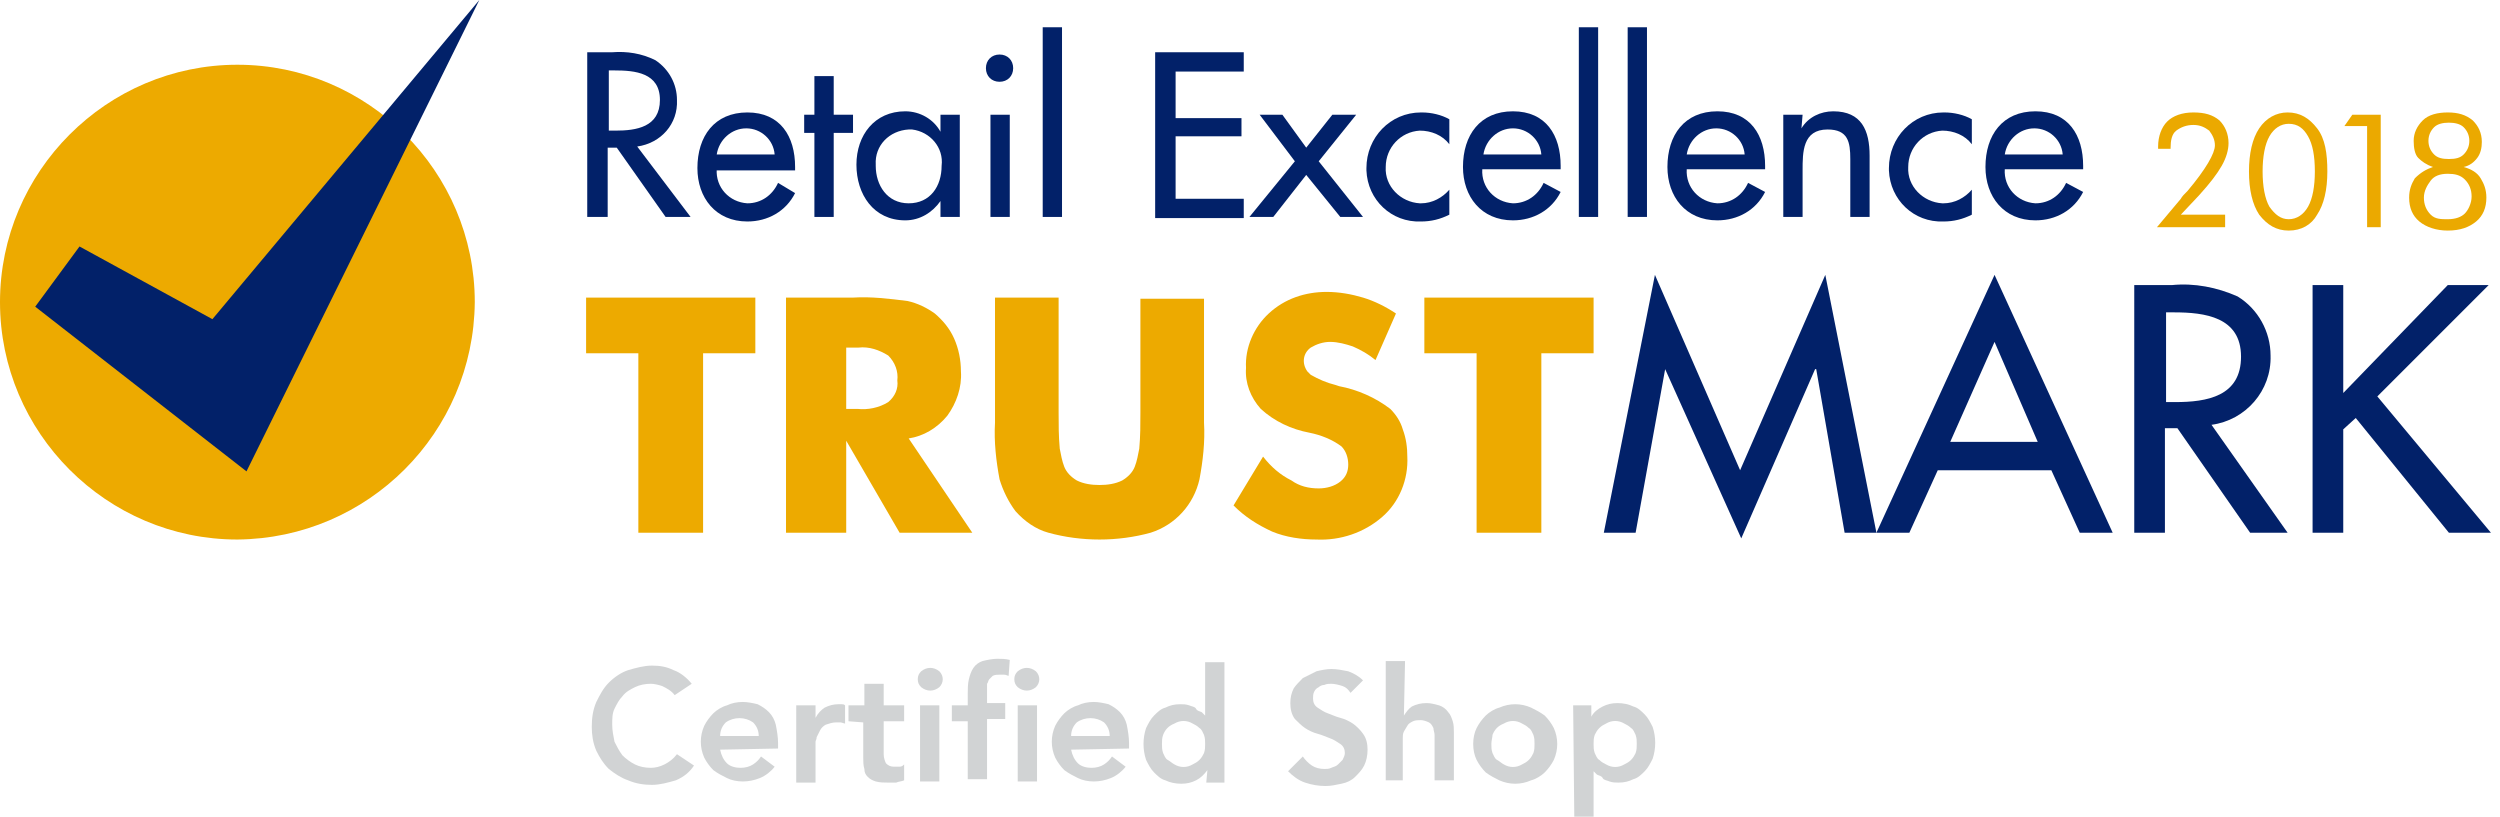 <?xml version="1.0" encoding="utf-8"?>
<!-- Generator: Adobe Illustrator 22.0.0, SVG Export Plug-In . SVG Version: 6.00 Build 0)  -->
<svg version="1.1" id="Layer_1" xmlns="http://www.w3.org/2000/svg" xmlns:xlink="http://www.w3.org/1999/xlink" x="0px" y="0px"
	 viewBox="0 0 220.1 71.9" style="enable-background:new 0 0 220.1 71.9;" xml:space="preserve">
<style type="text/css">
	.st0{fill:#EDAA00;}
	.st1{fill:#022169;}
	.st2{fill:#D1D3D4;}
	.st3{fill:#EBA900;}
</style>
<title>trust mark_cropped</title>
<path class="st0" d="M56.2,46.9V31.1h-4.6v-4.9h14.9v4.9h-4.6v15.8H56.2z"/>
<path class="st0" d="M69.2,46.9V26.2h5.9c1.6-0.1,3.2,0.1,4.8,0.3c0.9,0.2,1.7,0.6,2.4,1.1c0.7,0.6,1.3,1.3,1.7,2.2
	c0.4,0.9,0.6,1.9,0.6,2.9c0.1,1.4-0.4,2.8-1.2,3.9c-0.9,1.1-2.1,1.8-3.4,2l5.6,8.3h-6.4l-4.7-8.1v8.1H69.2z M74.5,36h1
	c0.9,0.1,1.9-0.1,2.7-0.6c0.6-0.5,0.9-1.2,0.8-1.9c0.1-0.8-0.2-1.6-0.8-2.2c-0.8-0.5-1.7-0.8-2.6-0.7h-1.1V36z"/>
<path class="st0" d="M87.6,26.2h5.6v10.1c0,1.1,0,2.1,0.1,3.2c0.1,0.5,0.2,1.1,0.4,1.6c0.2,0.5,0.6,0.9,1.1,1.2
	c0.6,0.3,1.3,0.4,2,0.4c0.7,0,1.4-0.1,2-0.4c0.5-0.3,0.9-0.7,1.1-1.2c0.2-0.5,0.3-1.1,0.4-1.6c0.1-1.1,0.1-2.1,0.1-3.2v-10h5.6v10.9
	c0.1,1.7-0.1,3.4-0.4,5c-0.5,2.2-2.1,4-4.3,4.7c-2.9,0.8-6.1,0.8-9,0c-1.1-0.3-2.1-1-2.9-1.9c-0.6-0.8-1.1-1.8-1.4-2.8
	c-0.3-1.6-0.5-3.3-0.4-5V26.2z"/>
<path class="st0" d="M111.2,40.2c0.7,0.9,1.5,1.6,2.5,2.1c0.7,0.5,1.5,0.7,2.4,0.7c0.7,0,1.4-0.2,1.9-0.6c0.5-0.4,0.7-0.9,0.7-1.5
	c0-0.6-0.2-1.2-0.6-1.6c-0.8-0.6-1.8-1-2.8-1.2c-1.6-0.3-3.1-1-4.3-2.1c-0.9-1-1.4-2.3-1.3-3.6c-0.1-1.8,0.7-3.6,2-4.8
	c1.4-1.3,3.2-1.9,5.1-1.9c1.1,0,2.2,0.2,3.2,0.5c1,0.3,2,0.8,2.9,1.4l-1.8,4.1c-0.6-0.5-1.3-0.9-2-1.2c-0.6-0.2-1.3-0.4-2-0.4
	c-0.6,0-1.2,0.2-1.7,0.5c-0.7,0.5-0.8,1.4-0.3,2.1c0.1,0.1,0.2,0.2,0.3,0.3c0.7,0.4,1.4,0.7,2.2,0.9l0.3,0.1c1.6,0.3,3.2,1,4.5,2
	c0.5,0.5,0.9,1.1,1.1,1.8c0.3,0.8,0.4,1.6,0.4,2.4c0.1,2-0.7,4-2.2,5.3c-1.6,1.4-3.7,2.1-5.8,2c-1.3,0-2.7-0.2-3.9-0.7
	c-1.3-0.6-2.4-1.3-3.4-2.3L111.2,40.2z"/>
<path class="st0" d="M130,46.9V31.1h-4.6v-4.9h14.9v4.9h-4.6v15.8H130z"/>
<path class="st1" d="M146.6,32.5L146.6,32.5L144,46.9h-2.8l4.5-22.7l7.5,17.2l7.5-17.2l4.5,22.7h-2.8l-2.5-14.4h-0.1l-6.5,14.9
	L146.6,32.5z"/>
<path class="st1" d="M170.6,41.4l-2.5,5.5h-2.9l10.4-22.7L186,46.9h-2.9l-2.5-5.5H170.6z M175.6,30.1l-3.9,8.8h7.7L175.6,30.1z"/>
<path class="st1" d="M201.4,46.9h-3.3l-6.4-9.2h-1.1v9.2h-2.7V25.1h3.3c2-0.2,4,0.2,5.8,1c1.8,1.1,2.9,3.1,2.9,5.2
	c0.1,3.1-2.2,5.7-5.2,6.1L201.4,46.9z M190.6,35.4h0.9c2.8,0,5.8-0.5,5.8-4s-3.2-3.9-5.9-3.9h-0.7v7.9H190.6z"/>
<path class="st1" d="M215.5,25.1h3.6l-9.8,9.8l10,12h-3.7l-8.2-10.1l-1.1,1v9.1h-2.7V25.1h2.7v9.5L215.5,25.1z"/>
<path class="st1" d="M60.8,19.1h-2.2L54.3,13h-0.8v6.1h-1.8V4.6h2.2c1.3-0.1,2.6,0.1,3.8,0.7c1.2,0.8,1.9,2.1,1.9,3.5
	c0.1,2.1-1.4,3.8-3.5,4.1L60.8,19.1z M53.6,11.5h0.6c1.8,0,3.9-0.3,3.9-2.7s-2.2-2.6-4-2.6h-0.5V11.5z"/>
<path class="st1" d="M63.1,14.9c-0.1,1.6,1.1,2.9,2.7,3c1.2,0,2.2-0.7,2.7-1.8L70,17c-0.8,1.6-2.4,2.5-4.2,2.5
	c-2.8,0-4.4-2.1-4.4-4.7c0-2.8,1.5-4.9,4.4-4.9S70,12,70,14.7V15h-6.9V14.9z M68.2,13.6c-0.1-1.3-1.2-2.3-2.5-2.3
	c-1.3,0-2.4,1-2.6,2.3H68.2z"/>
<path class="st1" d="M73.4,19.1h-1.7v-7.4h-0.9v-1.6h0.9V6.7h1.7v3.4h1.7v1.6h-1.7V19.1z"/>
<path class="st1" d="M84.5,19.1h-1.7v-1.4l0,0c-0.7,1-1.8,1.7-3.1,1.7c-2.8,0-4.3-2.3-4.3-4.9s1.6-4.7,4.3-4.7
	c1.3,0,2.5,0.7,3.1,1.8l0,0v-1.5h1.7V19.1z M82.9,14.6c0.2-1.6-1-3-2.6-3.2c-0.1,0-0.2,0-0.3,0c-1.7,0.1-3,1.4-2.9,3.1
	c0,0,0,0.1,0,0.1c0,1.7,1,3.3,2.9,3.3S82.9,16.4,82.9,14.6z"/>
<path class="st1" d="M89.2,6c0,0.7-0.5,1.2-1.2,1.2c-0.7,0-1.2-0.5-1.2-1.2s0.5-1.2,1.2-1.2C88.7,4.8,89.2,5.3,89.2,6z M88.9,19.1
	h-1.7v-9h1.7V19.1z"/>
<path class="st1" d="M93.5,19.1h-1.7V2.4h1.7V19.1z"/>
<path class="st1" d="M101.7,4.6h7.8v1.7h-6v4.1h5.8V12h-5.8v5.5h6v1.7h-7.8V4.6z"/>
<path class="st1" d="M110.9,10.1h2L115,13l2.3-2.9h2.1l-3.3,4.1l3.9,4.9h-2l-3-3.7l-2.9,3.7H110l4-4.9L110.9,10.1z"/>
<path class="st1" d="M127.6,12.7c-0.6-0.8-1.6-1.2-2.6-1.2c-1.7,0.1-3,1.5-3,3.2c-0.1,1.7,1.3,3.1,3,3.2c0,0,0.1,0,0.1,0
	c1,0,1.9-0.5,2.5-1.2v2.2c-0.8,0.4-1.6,0.6-2.5,0.6c-2.6,0.1-4.7-1.9-4.8-4.5c0-0.1,0-0.1,0-0.2c0-2.7,2.1-4.9,4.8-4.9
	c0,0,0.1,0,0.1,0c0.8,0,1.7,0.2,2.4,0.6C127.6,10.5,127.6,12.7,127.6,12.7z"/>
<path class="st1" d="M130.5,14.9c-0.1,1.6,1.1,2.9,2.7,3c1.2,0,2.2-0.7,2.7-1.8l1.5,0.8c-0.8,1.6-2.4,2.5-4.2,2.5
	c-2.8,0-4.4-2.1-4.4-4.7c0-2.8,1.5-4.9,4.4-4.9s4.2,2.1,4.2,4.8v0.3L130.5,14.9z M135.7,13.6c-0.1-1.3-1.2-2.3-2.5-2.3
	c-1.3,0-2.4,1-2.6,2.3H135.7z"/>
<path class="st1" d="M140.7,19.1H139V2.4h1.7V19.1z"/>
<path class="st1" d="M145,19.1h-1.7V2.4h1.7V19.1z"/>
<path class="st1" d="M148.5,14.9c-0.1,1.6,1.1,2.9,2.7,3c1.2,0,2.2-0.7,2.7-1.8l1.5,0.8c-0.8,1.6-2.4,2.5-4.2,2.5
	c-2.8,0-4.4-2.1-4.4-4.7c0-2.8,1.5-4.9,4.4-4.9s4.2,2.1,4.2,4.8v0.3L148.5,14.9z M153.6,13.6c-0.1-1.3-1.2-2.3-2.5-2.3
	c-1.3,0-2.4,1-2.6,2.3H153.6z"/>
<path class="st1" d="M158.6,11.3L158.6,11.3c0.6-1,1.7-1.5,2.8-1.5c2.5,0,3.2,1.7,3.2,3.9v5.4h-1.7V14c0-1.5-0.2-2.6-2-2.6
	c-2.2,0-2.2,2-2.2,3.6v4.1H157v-9h1.7L158.6,11.3L158.6,11.3z"/>
<path class="st1" d="M173.6,12.7c-0.6-0.8-1.6-1.2-2.6-1.2c-1.7,0.1-3,1.5-3,3.2c-0.1,1.7,1.3,3.1,3,3.2c0,0,0.1,0,0.1,0
	c1,0,1.9-0.5,2.5-1.2v2.2c-0.8,0.4-1.6,0.6-2.5,0.6c-2.6,0.1-4.7-1.9-4.8-4.5c0-0.1,0-0.1,0-0.2c0-2.7,2.1-4.9,4.8-4.9
	c0,0,0.1,0,0.1,0c0.8,0,1.7,0.2,2.4,0.6L173.6,12.7L173.6,12.7z"/>
<path class="st1" d="M176.5,14.9c-0.1,1.6,1.1,2.9,2.7,3c1.2,0,2.2-0.7,2.7-1.8l1.5,0.8c-0.8,1.6-2.4,2.5-4.2,2.5
	c-2.8,0-4.4-2.1-4.4-4.7c0-2.8,1.5-4.9,4.4-4.9s4.2,2.1,4.2,4.8v0.3L176.5,14.9z M181.6,13.6c-0.1-1.3-1.2-2.3-2.5-2.3
	c-1.3,0-2.4,1-2.6,2.3H181.6z"/>
<path class="st2" d="M59.4,61.2c-0.3-0.4-0.7-0.6-1.1-0.8c-0.3-0.1-0.7-0.2-1-0.2c-0.5,0-1,0.1-1.4,0.3c-0.4,0.2-0.8,0.4-1.1,0.8
	c-0.3,0.3-0.5,0.7-0.7,1.1c-0.2,0.4-0.2,0.9-0.2,1.4c0,0.5,0.1,1,0.2,1.5c0.2,0.4,0.4,0.8,0.7,1.2c0.3,0.3,0.7,0.6,1.1,0.8
	c0.4,0.2,0.9,0.3,1.4,0.3c0.4,0,0.8-0.1,1.2-0.3c0.4-0.2,0.8-0.5,1.1-0.9l1.5,1c-0.4,0.6-0.9,1-1.6,1.3c-0.7,0.2-1.4,0.4-2.1,0.4
	c-0.7,0-1.4-0.1-2.1-0.4c-0.6-0.2-1.2-0.6-1.7-1c-0.5-0.5-0.8-1-1.1-1.6c-0.3-0.7-0.4-1.4-0.4-2.1c0-0.8,0.1-1.5,0.4-2.2
	c0.3-0.6,0.6-1.2,1.1-1.7c0.5-0.5,1.1-0.9,1.7-1.1c0.7-0.2,1.4-0.4,2.1-0.4c0.7,0,1.3,0.1,1.9,0.4c0.6,0.2,1.2,0.7,1.6,1.2
	L59.4,61.2z"/>
<path class="st2" d="M63.4,66c0.1,0.5,0.3,0.9,0.6,1.2c0.3,0.3,0.8,0.4,1.2,0.4c0.4,0,0.8-0.1,1.1-0.3c0.3-0.2,0.5-0.4,0.7-0.7
	l1.2,0.9c-0.3,0.4-0.8,0.8-1.3,1c-0.5,0.2-1,0.3-1.5,0.3c-0.5,0-1-0.1-1.4-0.3c-0.4-0.2-0.8-0.4-1.2-0.7c-0.3-0.3-0.6-0.7-0.8-1.1
	c-0.4-0.9-0.4-1.9,0-2.8c0.2-0.4,0.5-0.8,0.8-1.1c0.3-0.3,0.8-0.6,1.2-0.7c0.4-0.2,0.9-0.3,1.4-0.3c0.4,0,0.9,0.1,1.3,0.2
	c0.4,0.2,0.7,0.4,1,0.7c0.3,0.3,0.5,0.7,0.6,1.1c0.1,0.5,0.2,1.1,0.2,1.6v0.5L63.4,66L63.4,66z M66.8,64.8c0-0.5-0.2-0.9-0.5-1.2
	c-0.7-0.5-1.7-0.5-2.4,0c-0.3,0.3-0.5,0.7-0.5,1.2H66.8z"/>
<path class="st2" d="M70.1,62.1h1.7v1.1l0,0c0.2-0.4,0.5-0.7,0.8-0.9c0.4-0.2,0.8-0.3,1.2-0.3h0.3c0.1,0,0.2,0,0.3,0.1v1.6
	c-0.1,0-0.3-0.1-0.4-0.1h-0.4c-0.3,0-0.6,0.1-0.9,0.2c-0.2,0.1-0.4,0.3-0.5,0.5l-0.3,0.6c0,0.2-0.1,0.3-0.1,0.4v3.6h-1.7V62.1z"/>
<path class="st2" d="M74.7,63.5v-1.4h1.4v-1.9h1.7v1.9h1.8v1.4h-1.8v2.9c0,0.3,0.1,0.6,0.2,0.8c0.2,0.2,0.4,0.3,0.7,0.3h0.5
	c0.2,0,0.3-0.1,0.4-0.2v1.4c-0.2,0.1-0.5,0.1-0.7,0.2h-0.7c-0.4,0-0.7,0-1.1-0.1c-0.3-0.1-0.5-0.2-0.7-0.4c-0.2-0.2-0.3-0.4-0.3-0.7
	C76,67.4,76,67,76,66.7v-3.1L74.7,63.5L74.7,63.5z"/>
<path class="st2" d="M80.8,59.8c0-0.3,0.1-0.5,0.3-0.7c0.5-0.4,1.1-0.4,1.6,0c0.4,0.4,0.4,1,0,1.4c-0.5,0.4-1.1,0.4-1.6,0
	C80.9,60.3,80.8,60.1,80.8,59.8z M81,62.1h1.7v6.7H81V62.1z"/>
<path class="st2" d="M85.2,63.5h-1.4v-1.4h1.4v-1c0-0.4,0-0.9,0.1-1.3c0.1-0.4,0.2-0.7,0.4-1c0.2-0.3,0.5-0.5,0.8-0.6
	c0.4-0.1,0.9-0.2,1.3-0.2c0.4,0,0.7,0,1.1,0.1l-0.1,1.4c-0.1,0-0.2-0.1-0.4-0.1H88c-0.2,0-0.4,0-0.6,0.1l-0.3,0.3
	c-0.1,0.1-0.1,0.3-0.2,0.4v1.7h1.6v1.4h-1.6v5.3h-1.7V63.5z M89.3,59.8c0-0.3,0.1-0.5,0.3-0.7c0.5-0.4,1.1-0.4,1.6,0
	c0.4,0.4,0.4,1,0,1.4c-0.5,0.4-1.1,0.4-1.6,0C89.4,60.3,89.3,60.1,89.3,59.8z M89.6,62.1h1.7v6.7h-1.7V62.1z"/>
<path class="st2" d="M94.3,66c0.1,0.5,0.3,0.9,0.6,1.2c0.3,0.3,0.8,0.4,1.2,0.4c0.4,0,0.8-0.1,1.1-0.3c0.3-0.2,0.5-0.4,0.7-0.7
	l1.2,0.9c-0.3,0.4-0.8,0.8-1.3,1c-0.5,0.2-1,0.3-1.5,0.3c-0.5,0-1-0.1-1.4-0.3c-0.4-0.2-0.8-0.4-1.2-0.7c-0.3-0.3-0.6-0.7-0.8-1.1
	c-0.4-0.9-0.4-1.9,0-2.8c0.2-0.4,0.5-0.8,0.8-1.1c0.3-0.3,0.8-0.6,1.2-0.7c0.4-0.2,0.9-0.3,1.4-0.3c0.4,0,0.9,0.1,1.3,0.2
	c0.4,0.2,0.7,0.4,1,0.7c0.3,0.3,0.5,0.7,0.6,1.1c0.1,0.5,0.2,1.1,0.2,1.6v0.5L94.3,66L94.3,66z M97.7,64.8c0-0.5-0.2-0.9-0.5-1.2
	c-0.7-0.5-1.7-0.5-2.4,0c-0.3,0.3-0.5,0.7-0.5,1.2H97.7z"/>
<path class="st2" d="M106.3,67.8L106.3,67.8c-0.3,0.4-0.6,0.7-1,0.9c-0.4,0.2-0.8,0.3-1.3,0.3c-0.5,0-1-0.1-1.4-0.3
	c-0.4-0.1-0.7-0.4-1-0.7c-0.3-0.3-0.5-0.7-0.7-1.1c-0.3-0.9-0.3-1.9,0-2.8c0.2-0.4,0.4-0.8,0.7-1.1c0.3-0.3,0.6-0.6,1-0.7
	c0.4-0.2,0.8-0.3,1.3-0.3c0.3,0,0.5,0,0.8,0.1c0.2,0.1,0.5,0.1,0.6,0.3s0.3,0.2,0.5,0.3l0.3,0.3l0,0v-4.7h1.7v10.6h-1.6L106.3,67.8
	L106.3,67.8z M102.3,65.5c0,0.3,0,0.5,0.1,0.8c0.1,0.2,0.2,0.5,0.4,0.6s0.4,0.3,0.6,0.4c0.5,0.3,1.1,0.3,1.6,0
	c0.2-0.1,0.4-0.2,0.6-0.4c0.2-0.2,0.3-0.4,0.4-0.6c0.1-0.3,0.1-0.5,0.1-0.8c0-0.3,0-0.5-0.1-0.8c-0.1-0.2-0.2-0.5-0.4-0.6
	c-0.2-0.2-0.4-0.3-0.6-0.4c-0.5-0.3-1.1-0.3-1.6,0c-0.5,0.2-0.8,0.5-1,1C102.3,65,102.3,65.2,102.3,65.5z"/>
<path class="st2" d="M118.9,61c-0.2-0.3-0.4-0.5-0.7-0.6c-0.3-0.1-0.7-0.2-1-0.2c-0.2,0-0.4,0-0.6,0.1c-0.2,0-0.4,0.1-0.5,0.2
	c-0.2,0.1-0.3,0.2-0.4,0.4c-0.1,0.2-0.1,0.4-0.1,0.6c0,0.3,0.1,0.6,0.4,0.8c0.3,0.2,0.6,0.4,0.9,0.5c0.3,0.1,0.7,0.3,1.1,0.4
	c0.4,0.1,0.8,0.3,1.1,0.5c0.3,0.2,0.7,0.6,0.9,0.9c0.3,0.4,0.4,0.9,0.4,1.4c0,0.5-0.1,1-0.3,1.4c-0.2,0.4-0.5,0.7-0.8,1
	c-0.3,0.3-0.7,0.5-1.2,0.6c-0.5,0.1-0.9,0.2-1.4,0.2c-0.6,0-1.2-0.1-1.8-0.3c-0.6-0.2-1.1-0.6-1.5-1l1.3-1.3
	c0.2,0.3,0.5,0.6,0.8,0.8c0.3,0.2,0.7,0.3,1.1,0.3c0.2,0,0.4,0,0.6-0.1c0.2-0.1,0.4-0.1,0.6-0.3s0.3-0.3,0.4-0.4
	c0.1-0.2,0.2-0.4,0.2-0.6c0-0.3-0.1-0.6-0.4-0.8c-0.3-0.2-0.6-0.4-0.9-0.5c-0.3-0.1-0.7-0.3-1.1-0.4c-0.4-0.1-0.8-0.3-1.1-0.5
	c-0.3-0.2-0.6-0.5-0.9-0.8c-0.3-0.4-0.4-0.9-0.4-1.4c0-0.5,0.1-0.9,0.3-1.3c0.2-0.3,0.5-0.6,0.8-0.9c0.4-0.2,0.8-0.4,1.2-0.6
	c0.4-0.1,0.9-0.2,1.3-0.2c0.5,0,1,0.1,1.5,0.2c0.5,0.2,0.9,0.4,1.3,0.8L118.9,61z"/>
<path class="st2" d="M123.6,63L123.6,63c0.2-0.3,0.4-0.6,0.7-0.8c0.4-0.2,0.8-0.3,1.3-0.3c0.4,0,0.7,0.1,1.1,0.2
	c0.3,0.1,0.6,0.3,0.8,0.6c0.2,0.2,0.3,0.5,0.4,0.8c0.1,0.3,0.1,0.7,0.1,1v4.2h-1.7v-4c0-0.2-0.1-0.4-0.1-0.6
	c-0.1-0.2-0.2-0.4-0.4-0.5c-0.2-0.1-0.5-0.2-0.7-0.2c-0.2,0-0.5,0-0.7,0.1c-0.2,0.1-0.4,0.2-0.5,0.4c-0.1,0.2-0.2,0.3-0.3,0.5
	c-0.1,0.2-0.1,0.4-0.1,0.6v3.7H122V58.2h1.7L123.6,63L123.6,63z"/>
<path class="st2" d="M129.7,65.5c0-0.5,0.1-1,0.3-1.4c0.2-0.4,0.5-0.8,0.8-1.1c0.3-0.3,0.8-0.6,1.2-0.7c0.9-0.4,1.9-0.4,2.8,0
	c0.4,0.2,0.8,0.4,1.2,0.7c0.3,0.3,0.6,0.7,0.8,1.1c0.4,0.9,0.4,1.9,0,2.8c-0.2,0.4-0.5,0.8-0.8,1.1c-0.3,0.3-0.8,0.6-1.2,0.7
	c-0.9,0.4-1.9,0.4-2.8,0c-0.4-0.2-0.8-0.4-1.2-0.7c-0.3-0.3-0.6-0.7-0.8-1.1C129.8,66.5,129.7,66,129.7,65.5z M131.3,65.5
	c0,0.3,0,0.5,0.1,0.8c0.1,0.2,0.2,0.5,0.4,0.6s0.4,0.3,0.6,0.4c0.5,0.3,1.1,0.3,1.6,0c0.2-0.1,0.4-0.2,0.6-0.4
	c0.2-0.2,0.3-0.4,0.4-0.6c0.1-0.3,0.1-0.5,0.1-0.8c0-0.3,0-0.5-0.1-0.8c-0.1-0.2-0.2-0.5-0.4-0.6c-0.2-0.2-0.4-0.3-0.6-0.4
	c-0.5-0.3-1.1-0.3-1.6,0c-0.5,0.2-0.8,0.5-1,1C131.4,64.9,131.3,65.2,131.3,65.5z"/>
<path class="st2" d="M138.5,62.1h1.6v1l0,0c0.2-0.4,0.6-0.7,1-0.9c0.4-0.2,0.8-0.3,1.3-0.3c0.5,0,1,0.1,1.4,0.3
	c0.4,0.1,0.7,0.4,1,0.7c0.3,0.3,0.5,0.7,0.7,1.1c0.3,0.9,0.3,1.9,0,2.8c-0.2,0.4-0.4,0.8-0.7,1.1c-0.3,0.3-0.6,0.6-1,0.7
	c-0.4,0.2-0.8,0.3-1.3,0.3c-0.3,0-0.5,0-0.8-0.1c-0.2-0.1-0.5-0.1-0.6-0.3s-0.3-0.2-0.5-0.3l-0.3-0.3l0,0v4h-1.7L138.5,62.1
	L138.5,62.1z M144.1,65.5c0-0.3,0-0.5-0.1-0.8c-0.1-0.2-0.2-0.5-0.4-0.6c-0.2-0.2-0.4-0.3-0.6-0.4c-0.5-0.3-1.1-0.3-1.6,0
	c-0.2,0.1-0.4,0.2-0.6,0.4c-0.2,0.2-0.3,0.4-0.4,0.6c-0.1,0.3-0.1,0.5-0.1,0.8c0,0.3,0,0.5,0.1,0.8c0.1,0.2,0.2,0.5,0.4,0.6
	c0.2,0.2,0.4,0.3,0.6,0.4c0.5,0.3,1.1,0.3,1.6,0c0.2-0.1,0.4-0.2,0.6-0.4c0.2-0.2,0.3-0.4,0.4-0.6C144.1,66,144.1,65.8,144.1,65.5z"
	/>
<path class="st0" d="M20.9,47.5C9.4,47.5,0,38.1,0,26.6S9.4,5.7,20.9,5.7s20.9,9.4,20.9,20.9l0,0C41.7,38.1,32.4,47.4,20.9,47.5z"/>
<polygon class="st1" points="42.2,0 21.7,41.5 3.1,27 7,21.7 18.7,28.1 "/>
<g>
	<path class="st3" d="M195.9,18.9V20h-6l2.1-2.5c0.1-0.2,0.3-0.4,0.6-0.7c1.6-1.9,2.4-3.3,2.4-4c0-0.5-0.2-0.9-0.5-1.3
		c-0.4-0.3-0.8-0.5-1.4-0.5c-0.6,0-1.1,0.2-1.5,0.5s-0.5,0.9-0.5,1.5v0.1H190c0,0,0-0.1,0-0.1s0-0.1,0-0.1c0-0.9,0.3-1.7,0.8-2.2
		s1.3-0.8,2.3-0.8c1,0,1.7,0.2,2.3,0.7c0.5,0.5,0.8,1.2,0.8,2c0,0.6-0.2,1.3-0.6,2c-0.4,0.7-1,1.5-2,2.6l-1.6,1.7H195.9z"/>
	<path class="st3" d="M201.5,20.3c-1.1,0-1.9-0.5-2.6-1.4c-0.6-0.9-0.9-2.2-0.9-3.8c0-1.6,0.3-2.9,0.9-3.8c0.6-0.9,1.5-1.4,2.5-1.4
		c1.1,0,1.9,0.5,2.6,1.4s0.9,2.2,0.9,3.8c0,1.6-0.3,2.9-0.9,3.8C203.5,19.8,202.6,20.3,201.5,20.3z M201.5,19.3
		c0.7,0,1.3-0.4,1.7-1.1c0.4-0.7,0.6-1.8,0.6-3.1c0-1.4-0.2-2.4-0.6-3.1c-0.4-0.7-0.9-1.1-1.7-1.1c-0.7,0-1.3,0.4-1.7,1.1
		c-0.4,0.7-0.6,1.8-0.6,3.1c0,1.3,0.2,2.4,0.6,3.1C200.3,18.9,200.8,19.3,201.5,19.3z"/>
	<path class="st3" d="M208.4,20v-8.9h-2l0.7-1h2.5V20H208.4z"/>
	<path class="st3" d="M214.2,14.7c-0.6-0.2-1-0.5-1.3-0.8s-0.4-0.9-0.4-1.5c0-0.7,0.3-1.3,0.8-1.8s1.3-0.7,2.2-0.7
		c0.9,0,1.6,0.2,2.2,0.7c0.5,0.5,0.8,1.1,0.8,1.9c0,0.5-0.1,1-0.4,1.4c-0.3,0.4-0.7,0.7-1.2,0.8c0.7,0.2,1.2,0.5,1.5,1
		s0.5,1,0.5,1.7c0,0.9-0.3,1.6-0.9,2.1c-0.6,0.5-1.4,0.8-2.5,0.8c-1,0-1.9-0.3-2.5-0.8c-0.6-0.5-0.9-1.2-0.9-2.1
		c0-0.7,0.2-1.2,0.5-1.7C213.1,15.2,213.6,14.9,214.2,14.7z M215.5,19.3c0.7,0,1.2-0.2,1.5-0.5s0.6-0.9,0.6-1.5
		c0-0.6-0.2-1.1-0.6-1.5c-0.4-0.4-0.9-0.5-1.5-0.5c-0.7,0-1.2,0.2-1.5,0.6s-0.6,0.9-0.6,1.5c0,0.6,0.2,1.1,0.6,1.5
		S214.9,19.3,215.5,19.3z M215.6,10.8c-0.5,0-1,0.1-1.3,0.4s-0.5,0.7-0.5,1.2c0,0.5,0.2,0.9,0.5,1.2s0.7,0.4,1.3,0.4
		c0.6,0,1-0.1,1.3-0.4s0.5-0.7,0.5-1.2s-0.2-0.9-0.5-1.2S216.1,10.8,215.6,10.8z"/>
</g>
</svg>

